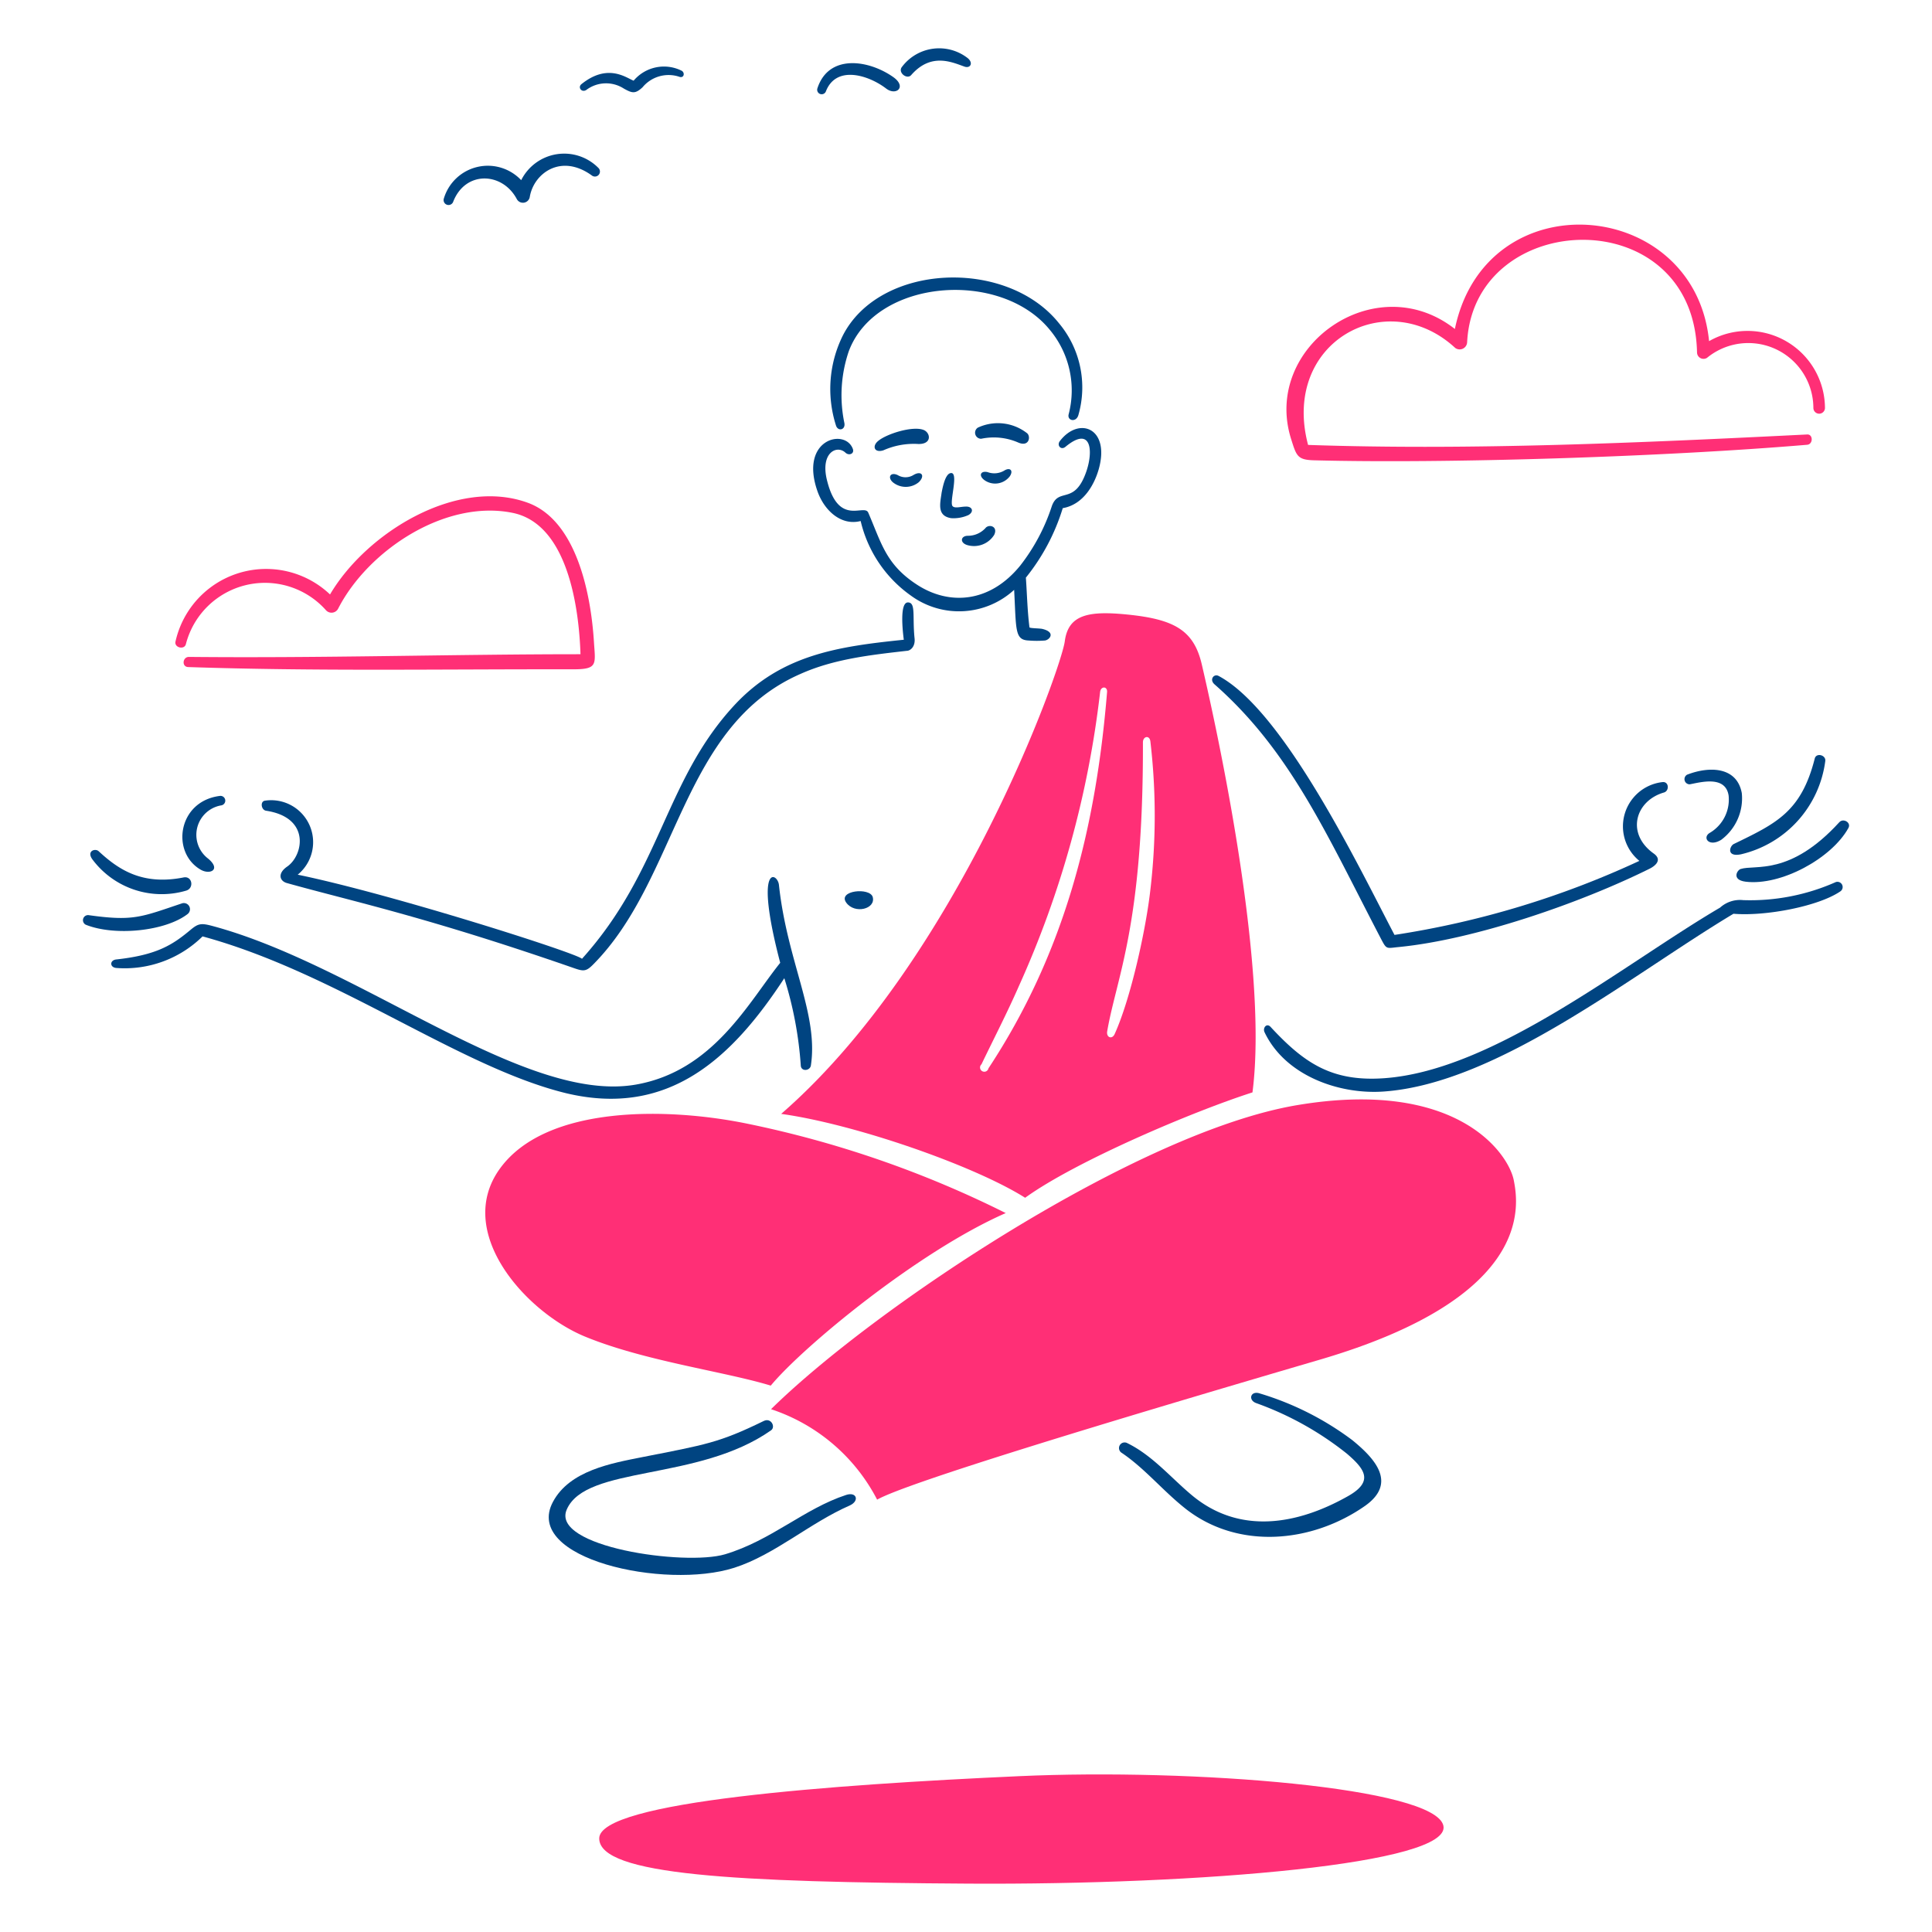 <svg xmlns="http://www.w3.org/2000/svg" viewBox="0 0 200 200" height="200" width="200"><path d="M87.257,34.72a12.417,12.417,0,0,0-.719,9.318c.193.649,1,.487.873-.24a14.1,14.1,0,0,1,.456-7.44c2.8-7.494,15.683-8.5,20.806-2.217a9.787,9.787,0,0,1,1.962,8.715c-.208.7.773.919,1,.108a10.349,10.349,0,0,0-2.009-9.5C104.2,26.685,91.086,27.248,87.257,34.72Z" fill="#004481"/><path d="M106.316,44.841a4.907,4.907,0,0,0-5.091-.572.626.626,0,0,0,.347,1.151,6.338,6.338,0,0,1,3.809.379C106.549,46.324,106.73,45.168,106.316,44.841Z" fill="#004481"/><path d="M95.631,44.516c-1.126-.467-3.863.4-4.728,1.136-.649.533-.394,1.259.541.966a7.745,7.745,0,0,1,3.461-.665C96.52,46.077,96.351,44.815,95.631,44.516Z" fill="#004481"/><path d="M100.143,56.43a2.462,2.462,0,0,0,2.774-1.059c.4-.819-.417-1.128-.842-.772a2.458,2.458,0,0,1-1.924.865C99.425,55.5,99.356,56.2,100.143,56.43Z" fill="#004481"/><path d="M98.351,48.99c-.525.163-.773,1.5-.873,2-.155,1.136-.51,2.41.981,2.65a3.749,3.749,0,0,0,1.785-.317c.626-.355.409-.919-.278-.881-.495,0-1.152.224-1.368-.062C98.258,51.933,99.34,48.682,98.351,48.99Z" fill="#004481"/><path d="M104.539,49.3c.4-.611,0-.958-.6-.572a2.019,2.019,0,0,1-1.7.147c-.7-.17-.982.34-.333.827A1.908,1.908,0,0,0,104.539,49.3Z" fill="#004481"/><path d="M94.557,49.175a1.567,1.567,0,0,1-1.638,0c-.772-.347-1.066.279-.463.773a2.117,2.117,0,0,0,2.665-.039C95.8,49.237,95.389,48.679,94.557,49.175Z" fill="#004481"/><path d="M109.716,45.66c-.342.446.116.973.571.6,2.65-2.2,2.913.332,2.187,2.5-1.229,3.623-2.882,1.622-3.593,3.647a20.083,20.083,0,0,1-3.26,6.134c-3.183,3.917-7.378,4.118-10.646,2.016s-3.724-4.326-5.092-7.486c-.417-.966-3.044,1.468-4.249-3.26-.772-2.921.981-3.8,1.885-2.952.363.34.935.124.773-.37-.773-2.2-5.571-1.067-3.67,4.357.688,1.978,2.434,3.616,4.473,3.09A13.137,13.137,0,0,0,94.3,61.66a8.44,8.44,0,0,0,10.684-.6c.221,4.181.053,5.181,1.5,5.245a10.39,10.39,0,0,0,1.692,0c.5-.077,1.136-.865-.278-1.2-.309-.07-1.313-.054-1.329-.17-.224-1.808-.247-3.423-.371-5.138a21.428,21.428,0,0,0,3.817-7.193c2.271-.394,3.353-2.665,3.747-4.11C114.9,44.3,111.693,43.082,109.716,45.66Z" fill="#004481"/><path d="M81.192,101.263a39.062,39.062,0,0,1,1.707,9.07c.062.618.958.525,1.043-.039.806-5.331-2.454-10.748-3.307-18.689-.131-1.258-2.626-2.463.132,8.066-3.284,4.087-6.907,11.18-14.911,12.6-11.589,2.055-28.539-12.307-43.875-16.417-1.151-.309-1.461-.255-2.225.378-1.847,1.545-3.454,2.628-7.726,3.091-.68.077-.688.812,0,.88a11.48,11.48,0,0,0,8.939-3.268c13.906,3.786,26.538,13.514,37.6,16.225C69.217,115.718,75.784,109.53,81.192,101.263Z" fill="#004481"/><path d="M93.993,62.363c-.873-.012-.556,2.913-.432,3.863-6.814.7-12.7,1.545-17.561,6.8C68.776,80.844,68.475,90.1,60.247,99.254c-.569-.6-19.733-6.709-29.428-8.707a4.345,4.345,0,0,0-3.376-7.664c-.541.062-.41.966.1,1.043,4.636.7,3.863,4.636,2.179,5.787-1.028.711-.773,1.506,0,1.707,6.657,1.864,14.395,3.477,29.783,8.831.9.309,1.19.3,1.854-.363C70.244,91,70.46,75.165,82.884,69.757c3.453-1.545,7.293-1.962,11.009-2.387.309,0,.912-.4.773-1.376C94.449,63.762,94.82,62.375,93.993,62.363Z" fill="#004481"/><path d="M19.423,94.619a.634.634,0,0,0-.579-1.105c-4.226,1.414-5.007,1.877-9.673,1.221a.526.526,0,0,0-.3.989C11.883,96.937,17.128,96.4,19.423,94.619Z" fill="#004481"/><path d="M19.285,92.193c.831-.256.618-1.545-.286-1.36-4.335.858-6.791-.873-8.792-2.719-.364-.333-1.337,0-.572.942A8.951,8.951,0,0,0,19.285,92.193Z" fill="#004481"/><path d="M20.775,90.03c.959.554,2.14,0,.773-1.144a3.094,3.094,0,0,1,1.367-5.516.494.494,0,1,0-.177-.973C18.4,82.953,17.68,88.24,20.775,90.03Z" fill="#004481"/><path d="M87.6,93.437c.871,1.222,3.09.664,2.742-.587C90.022,91.838,86.7,92.179,87.6,93.437Z" fill="#004481"/><path d="M190.041,91.312a21.814,21.814,0,0,1-9.579,1.87,3.077,3.077,0,0,0-2.4.773C168.023,99.849,154.7,110.8,143.3,111.616c-5.408.386-8.282-1.545-11.759-5.3-.417-.463-.849.094-.634.542,2.141,4.5,7.726,6.474,12.362,6.134,11.836-.85,25.657-12.1,36.18-18.4,3.331.278,8.808-.772,11.064-2.318A.541.541,0,0,0,190.041,91.312Z" fill="#004481"/><path d="M180.222,88.438a11.421,11.421,0,0,0,8.731-9.665c.076-.61-.927-.881-1.09-.255-1.407,5.555-4.01,6.729-8.4,8.862C179.04,87.619,178.705,88.741,180.222,88.438Z" fill="#004481"/><path d="M174.93,81.191c1.174-.224,3.7-.927,4.017,1.175a4,4,0,0,1-1.97,3.863c-.772.479-.077,1.491,1.2.71a5.352,5.352,0,0,0,2.133-4.836c-.5-2.719-3.308-2.82-5.663-1.908A.533.533,0,0,0,174.93,81.191Z" fill="#004481"/><path d="M142.891,97.052c.673,1.29.563,1.113,1.939.982,7.833-.773,18.711-4.52,25.936-8.105.587-.293,1.321-.9.463-1.545-2.966-2.086-1.931-5.493,1.02-6.343.571-.162.532-1.12-.116-1.082a4.609,4.609,0,0,0-2.426,8.159,93.469,93.469,0,0,1-25.349,7.664c-3.569-6.791-11.4-23.178-18.209-26.809-.488-.255-.981.371-.426.866C133.611,77.776,137.374,86.48,142.891,97.052Z" fill="#004481"/><path d="M190.405,85.116c-5.122,5.61-8.708,4.358-10.221,4.844-.356.116-.966,1.128.533,1.314,3.639.44,8.868-2.395,10.623-5.548C191.672,85.155,190.822,84.66,190.405,85.116Z" fill="#004481"/><path d="M87.589,154.757c-4.333,1.418-7.726,4.7-12.532,6.142-4.164,1.236-18.086-.773-16.386-4.636,1.993-4.6,13.6-2.874,21.153-8.2.487-.348,0-1.345-.772-.958-4.636,2.264-6.034,2.449-12.54,3.731-3.221.641-7.54,1.391-9.271,4.636-3.152,5.887,11.589,9.124,18.774,6.822,4.188-1.345,7.8-4.636,11.975-6.458C89,155.353,88.671,154.4,87.589,154.757Z" fill="#004481"/><path d="M139.985,149.079a30.555,30.555,0,0,0-9.541-4.821c-.989-.348-1.29.687-.379,1a32.68,32.68,0,0,1,9.38,5.239c1.839,1.583,2.812,2.866.07,4.4-5.208,2.936-11.18,4-16.109-.092-2.209-1.84-4.087-4.127-6.7-5.409a.581.581,0,0,0-.571,1.013c2.371,1.6,4.241,3.908,6.551,5.739,5.455,4.32,13.134,3.6,18.659-.286C144.613,153.521,142.376,151.024,139.985,149.079Z" fill="#004481"/><path d="M60.718,9.294a3.391,3.391,0,0,1,3.863-.123c.842.463,1.159.587,1.932-.132a3.5,3.5,0,0,1,3.863-1.073c.455.108.533-.449.193-.642a4.1,4.1,0,0,0-4.976,1.028c-.772-.294-2.673-1.839-5.408.363C59.776,9.055,60.238,9.643,60.718,9.294Z" fill="#004481"/><path d="M46.912,20.891c1.26-3.254,5.1-3.091,6.59-.278a.719.719,0,0,0,1.344-.248c.418-2.426,3.23-4.511,6.421-2.2a.518.518,0,0,0,.687-.773,4.978,4.978,0,0,0-8,1.259,4.748,4.748,0,0,0-8,1.878.512.512,0,0,0,.958.363Z" fill="#004481"/><path d="M94.326,7.772C96.4,5.4,98.567,6.451,99.857,6.9c.619.209.943-.425.263-.927a4.814,4.814,0,0,0-6.737.935C92.889,7.494,93.89,8.271,94.326,7.772Z" fill="#004481"/><path d="M85.5,9.449c1.073-2.741,4.435-1.669,6.25-.271,1.035.773,2.156-.2.7-1.213C89.9,6.181,85.789,5.57,84.622,9.132A.464.464,0,0,0,85.5,9.449Z" fill="#004481"/><path d="M105.505,183.868c-19.469.88-43.474,2.634-43.474,6.444s14.2,4.535,38.205,4.681,50.063-2.047,49.183-6S123.491,183.055,105.505,183.868Z" fill="#ff2f76"/><path d="M134.269,114.405c-16.541,2.785-43.914,21.084-54.452,31.474A19.092,19.092,0,0,1,90.8,155.243c3.09-1.753,23.857-8.05,45.815-14.486s20.643-15.814,20.087-18.595S150.81,111.62,134.269,114.405Z" fill="#ff2f76"/><path d="M104.114,125.577a108.48,108.48,0,0,0-26.839-9.271c-8.1-1.654-20.69-1.948-25.5,4.635s2.635,14.888,8.785,17.422,14.447,3.615,19.229,5.076C83.108,139.429,95.037,129.555,104.114,125.577Z" fill="#ff2f76"/><path d="M129.656,113.084c1.785-13.752-4.3-40.237-5.246-44.3-.826-3.562-2.874-4.682-7.725-5.169-3.987-.4-6.1,0-6.459,2.774S99.17,99.4,80.867,115.309c7.541,1.042,19.909,5.315,25.256,8.683C111.323,120.23,123.46,115.069,129.656,113.084ZM118.315,76.85c0-.649.7-.773.772-.094a65.733,65.733,0,0,1,0,15.344c-.456,4.1-2.032,11.273-3.7,14.949-.263.573-.866.363-.773-.269C115.572,101.154,118.367,95.834,118.315,76.85ZM101.6,110.178c1.3-2.7,2.665-5.338,3.863-8.073a102.208,102.208,0,0,0,8.42-30.463c.071-.641.773-.61.72,0-1.148,13.977-4.344,26.918-12.278,38.953a.44.44,0,1,1-.725-.417Z" fill="#ff2f76"/><path d="M59.374,69.286c2.542,0,2.256-.533,2.109-2.867-.325-5.1-1.854-12.546-6.837-14.37-7.332-2.681-16.712,3.091-20.482,9.488a9.612,9.612,0,0,0-16,4.89c-.131.61.9.873,1.074.271a8.454,8.454,0,0,1,14.517-3.516.772.772,0,0,0,1.251-.177c3.091-6.034,11.087-11.334,18.063-9.913,5.718,1.167,6.869,9.851,7.023,14.633-13.25,0-26.693.417-40.537.278-.657,0-.773,1.028-.07,1.051C32.735,69.494,44.88,69.27,59.374,69.286Z" fill="#ff2f76"/><path d="M176.923,35.315c-1.475-14.911-23.108-16.757-26.315-1.259-8.243-6.467-19.971,1.846-16.95,11.4.549,1.738.642,2.147,2.357,2.194,13.613.355,36.141-.348,51.06-1.607.633-.054.626-1.105,0-1.066-17.043.849-34.766,1.661-51.663,1.081-2.82-10.638,8.135-16.6,15.227-10.043a.774.774,0,0,0,1.237-.572c.7-13.907,23.479-14.757,23.8,1.058a.672.672,0,0,0,1.035.541,6.736,6.736,0,0,1,11.009,5.184.6.6,0,0,0,1.2,0A8.016,8.016,0,0,0,176.923,35.315Z" fill="#ff2f76"/></svg>